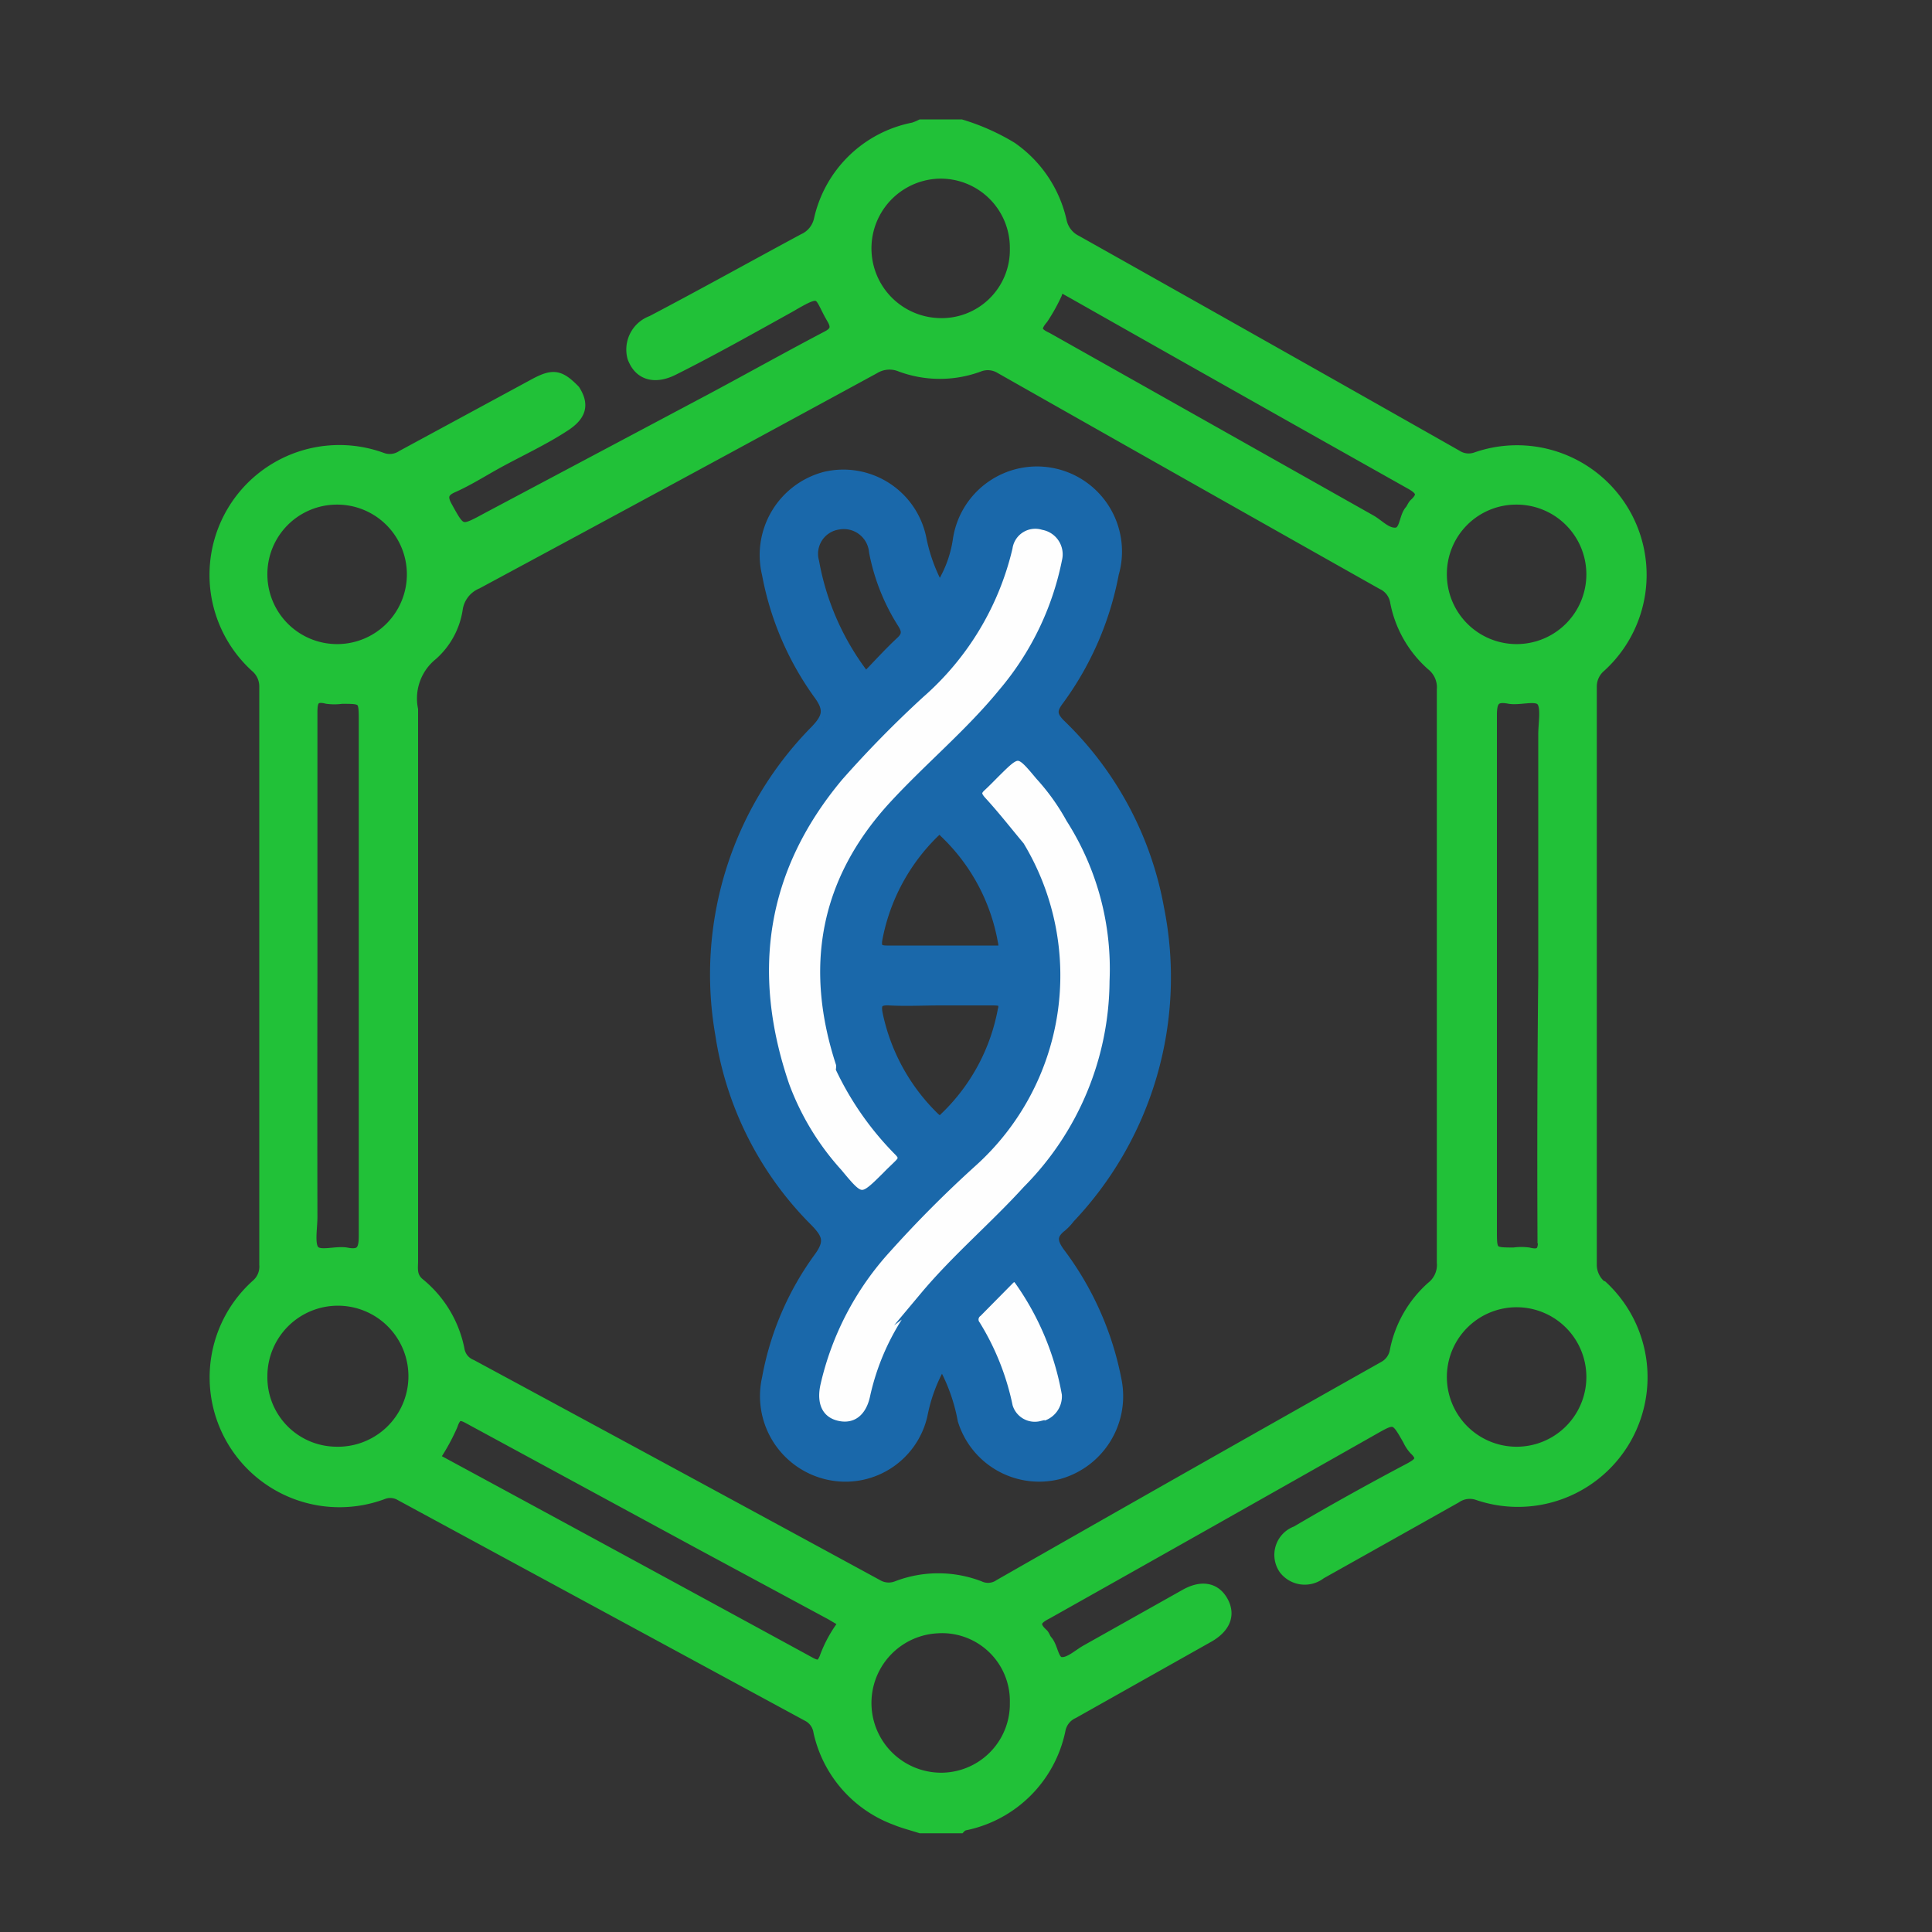 <svg id="Layer_1" data-name="Layer 1" xmlns="http://www.w3.org/2000/svg" viewBox="0 0 100 100"><rect x="0" y="0" width="100" height="100" fill="#333333" stroke="none"/><defs><style>.cls-1{fill:#fefefe;}.cls-2{fill:#21c138;stroke:#21c138;}.cls-2,.cls-3{stroke-miterlimit:10;stroke-width:0.5px;}.cls-3{fill:#1a68aa;stroke:#1a68aa;}</style></defs><title>Home page icon</title><path class="cls-1" d="M84.1,74.55a6.44,6.44,0,0,1-7.67,2.84,1.22,1.22,0,0,0-1.1.15q-3.47,2-7,3.93a1.37,1.37,0,0,1-1.93-.24,1.32,1.32,0,0,1,.63-2C69,78.11,71,77,73,75.9c.45-.25.71-.45.22-.91a2,2,0,0,1-.33-.5c-.66-1.16-.66-1.16-1.8-.51q-8.41,4.76-16.83,9.5c-.51.29-.79.53-.24,1,.1.09.13.25.23.36.31.35.26,1.09.72,1.12s.85-.4,1.28-.64l5.09-2.86c.88-.5,1.62-.36,2,.34s.14,1.4-.74,1.9l-7,3.94a1.17,1.17,0,0,0-.66.8,6.35,6.35,0,0,1-5,5,.56.56,0,0,0-.2.14c0-.38.31-.38.53-.45a6.22,6.22,0,0,0,4.48-4.67,1.75,1.75,0,0,1,1-1.15c2.17-1.24,4.37-2.42,6.52-3.69,1-.58,1.22-1.06.87-1.67s-1.05-.7-2-.16c-1.76,1-3.55,2-5.32,3-.82.47-1.06.4-1.52-.4-1-1.68-1-1.69.72-2.64,5.4-3.07,10.8-6.11,16.2-9.17l.69-.35c.23-.11.47-.14.62.09a10.41,10.41,0,0,1,1,1.87c.2.56-.31.76-.67,1-1.49.8-2.94,1.69-4.43,2.49a15.41,15.41,0,0,0-1.41.84A1,1,0,0,0,66.67,81a1,1,0,0,0,1.36.38,12.13,12.13,0,0,0,1.6-.83c1.81-1.06,3.67-2,5.47-3.12a1.91,1.91,0,0,1,1.57-.16,6.17,6.17,0,0,0,8-5.4A5.78,5.78,0,0,0,83.05,67a2.81,2.81,0,0,1-.8-2.08q0-14.49,0-29A2.67,2.67,0,0,1,83,34a6.18,6.18,0,0,0,.8-7.49,6,6,0,0,0-6.9-2.79,3.06,3.06,0,0,1-2.57-.54L55.84,12.71a2.28,2.28,0,0,1-1.18-1.48A6,6,0,0,0,50.5,6.88c-.29-.1-.71,0-.77-.52a11.43,11.43,0,0,1,2.63,1.17,6.36,6.36,0,0,1,2.58,3.83,1.43,1.43,0,0,0,.77,1q9.85,5.53,19.68,11.11a1.11,1.11,0,0,0,1,.11A6.46,6.46,0,0,1,82.86,34.5a1.31,1.31,0,0,0-.46,1q0,15,0,29.9a1.39,1.39,0,0,0,.51,1.1A6.42,6.42,0,0,1,84.1,74.55Z"/><path d="M54.86,64.82c-.42-.58-.41-.92.12-1.33a2.85,2.85,0,0,0,.41-.44A18.13,18.13,0,0,0,60,47a17.55,17.55,0,0,0-5.12-9.54c-.44-.45-.43-.72-.07-1.2a16.08,16.08,0,0,0,2.85-6.56A4.15,4.15,0,1,0,49.56,28a6.21,6.21,0,0,1-.93,2.42,8.85,8.85,0,0,1-.94-2.6,4.13,4.13,0,0,0-5-3.15,4.2,4.2,0,0,0-3,5.05,15.45,15.45,0,0,0,2.64,6.19c.59.79.52,1.19-.14,1.88a18,18,0,0,0-4.92,15.74,17.36,17.36,0,0,0,4.93,9.73c.6.63.77,1,.18,1.81a15.21,15.21,0,0,0-2.69,6.27,4.18,4.18,0,0,0,3.16,5,4.1,4.1,0,0,0,4.91-3.1,8.44,8.44,0,0,1,1-2.66,9.41,9.41,0,0,1,1.06,2.93,4.15,4.15,0,0,0,5,2.8,4.2,4.2,0,0,0,3-4.78A16,16,0,0,0,54.86,64.82Zm-3.38-15.6H48.64c-.91,0-1.83,0-2.74,0-.46,0-.54-.17-.48-.56a10.35,10.35,0,0,1,3-5.57c.21-.22.32-.09.47.06a10.21,10.21,0,0,1,3,5.57C52,49.14,51.85,49.23,51.48,49.22Zm.42,3.05a10.28,10.28,0,0,1-3,5.58c-.21.23-.34.18-.53,0a10.42,10.42,0,0,1-2.93-5.34c-.1-.5,0-.72.58-.69.89.05,1.78,0,2.67,0h2.75C51.77,51.8,52,51.82,51.9,52.27ZM42.15,29.08a1.52,1.52,0,0,1,1.25-1.92,1.56,1.56,0,0,1,1.83,1.4,10.65,10.65,0,0,0,1.44,3.66c.27.41.3.66-.08,1-.6.56-1.16,1.18-1.78,1.82A13.62,13.62,0,0,1,42.15,29.08ZM53.22,61.61c-1.75,1.87-3.71,3.52-5.36,5.49a12.06,12.06,0,0,0-2.62,5.25c-.24,1.14-1,1.67-1.93,1.47s-1.38-1-1.13-2.16a15.47,15.47,0,0,1,3.65-7,60.27,60.27,0,0,1,4.44-4.46A13,13,0,0,0,52.78,43.8a3.46,3.46,0,0,1,2.69-1.44,14.47,14.47,0,0,1,2.26,8.42A15.49,15.49,0,0,1,53.22,61.61Z"/><path class="cls-2" d="M82.91,66.54a1.39,1.39,0,0,1-.51-1.1q0-15,0-29.9a1.31,1.31,0,0,1,.46-1,6.46,6.46,0,0,0-6.45-10.89,1.11,1.11,0,0,1-1-.11q-9.84-5.58-19.68-11.11a1.43,1.43,0,0,1-.77-1,6.36,6.36,0,0,0-2.58-3.83,11.43,11.43,0,0,0-2.63-1.17H47.66a2.66,2.66,0,0,1-.39.16,6.24,6.24,0,0,0-4.89,4.76,1.42,1.42,0,0,1-.81,1c-2.62,1.41-5.22,2.86-7.85,4.24a1.6,1.6,0,0,0-1,1.91,1.54,1.54,0,0,0,.08.19c.36.76,1.14.95,2.07.48,2-1,4.06-2.16,6.06-3.27,1.7-1,1.37-.65,2.12.62.25.43.16.65-.27.87-2,1.05-4,2.17-6,3.24L25.24,26.76c-1.39.75-1.35.77-2.09-.57-.26-.47-.18-.73.3-.94.79-.35,1.51-.81,2.27-1.23,1.18-.65,2.41-1.21,3.54-1.95.84-.55,1-1.12.51-1.89,0,0,0,0,0,0-.78-.8-1.14-.86-2.11-.34l-6.87,3.72a1.11,1.11,0,0,1-1,.12,6.47,6.47,0,0,0-6.57,10.87,1.29,1.29,0,0,1,.45,1q0,15,0,29.91a1.2,1.2,0,0,1-.4,1,6.47,6.47,0,0,0,6.55,10.9,1,1,0,0,1,.88.06L41.79,88.85a1.06,1.06,0,0,1,.56.78,6.33,6.33,0,0,0,4,4.59c.41.17.86.28,1.29.42h2.07a.56.56,0,0,1,.2-.14,6.35,6.35,0,0,0,5-5,1.17,1.17,0,0,1,.66-.8l7-3.94c.88-.5,1.14-1.19.74-1.9s-1.13-.84-2-.34l-5.09,2.86c-.43.24-.87.67-1.28.64s-.41-.77-.72-1.12c-.1-.11-.13-.27-.23-.36-.55-.5-.27-.74.24-1q8.43-4.74,16.83-9.5c1.14-.65,1.14-.65,1.8.51a2,2,0,0,0,.33.5c.49.46.23.66-.22.91C71,77,69,78.11,67.08,79.24a1.32,1.32,0,0,0-.63,2,1.37,1.37,0,0,0,1.93.24q3.48-1.95,7-3.93a1.22,1.22,0,0,1,1.1-.15,6.46,6.46,0,0,0,6.48-10.85Zm-4.55,8.59a3.86,3.86,0,1,1,4-3.86A3.86,3.86,0,0,1,78.36,75.13ZM71.6,70.72Q61.64,76.33,51.71,82a1,1,0,0,1-1,.08,6,6,0,0,0-4.29,0,1.12,1.12,0,0,1-1-.08q-10.48-5.7-21-11.38a1,1,0,0,1-.62-.74,5.91,5.91,0,0,0-2.07-3.47c-.43-.35-.34-.75-.34-1.16q0-13.92,0-27.84c0-.23,0-.46,0-.69a2.86,2.86,0,0,1,1-2.79,4,4,0,0,0,1.32-2.46,1.67,1.67,0,0,1,1-1.24Q35,24.69,45.27,19.1A1.47,1.47,0,0,1,46.62,19a5.88,5.88,0,0,0,4.05,0,1.22,1.22,0,0,1,1.11.1q9.86,5.59,19.74,11.16a1.19,1.19,0,0,1,.68.88,5.87,5.87,0,0,0,1.88,3.31,1.44,1.44,0,0,1,.54,1.25q0,7.41,0,14.82t0,14.82a1.42,1.42,0,0,1-.54,1.25,6,6,0,0,0-1.89,3.3A1.13,1.13,0,0,1,71.6,70.72ZM42,86.05q-9.68-5.28-19.38-10.53a.38.38,0,0,1-.09-.08,10.79,10.79,0,0,0,.91-1.66c.21-.64.45-.53.9-.28l11.76,6.38L43,83.6l.66.39a6.63,6.63,0,0,0-1,1.82C42.51,86.14,42.4,86.25,42,86.05ZM13.59,71.23a3.9,3.9,0,1,1,3.75,3.9A3.84,3.84,0,0,1,13.59,71.23Zm3.75-45.36a3.86,3.86,0,1,1-3.75,3.9A3.85,3.85,0,0,1,17.34,25.87ZM16.18,50.5c0-4.54,0-9.07,0-13.61,0-.57.07-.88.74-.71a2.83,2.83,0,0,0,.77,0c1.13,0,1.13,0,1.13,1.17,0,8.87,0,17.75,0,26.62,0,.72-.15,1-.89.85-.55-.09-1.34.19-1.63-.09s-.12-1.14-.12-1.74Q16.17,56.75,16.18,50.5ZM54,16.51a9.21,9.21,0,0,0,.71-1.27c.07-.14,0-.39.41-.25l.36.2q8.74,4.95,17.49,9.87c.58.32.7.56.22,1-.1.1-.14.25-.24.36-.3.36-.24,1.11-.71,1.14s-.85-.42-1.27-.66q-8.37-4.72-16.75-9.44C53.64,17.19,53.59,17,54,16.51Zm24.39,9.36a3.86,3.86,0,1,1-3.75,3.81A3.84,3.84,0,0,1,78.36,25.87Zm1.47,38.24c0,.57-.06.88-.73.71a2.83,2.83,0,0,0-.77,0c-1.13,0-1.13,0-1.13-1.17,0-8.87,0-17.75,0-26.62,0-.72.14-1,.89-.85.55.09,1.34-.19,1.63.09s.12,1.14.12,1.74c0,4.17,0,8.33,0,12.5C79.82,55,79.81,59.57,79.83,64.11ZM48.52,9a3.83,3.83,0,0,1,4,3.87,3.78,3.78,0,0,1-4,3.84,3.86,3.86,0,0,1,0-7.71Zm0,83a3.86,3.86,0,0,1,0-7.71,3.76,3.76,0,0,1,4,3.84A3.81,3.81,0,0,1,48.52,92Z"/><path class="cls-1" d="M54.86,64.82c-.42-.58-.41-.92.12-1.33a2.85,2.85,0,0,0,.41-.44A18.13,18.13,0,0,0,60,47a17.55,17.55,0,0,0-5.12-9.54c-.44-.45-.43-.72-.07-1.2a16.08,16.08,0,0,0,2.85-6.56A4.15,4.15,0,1,0,49.56,28a6.21,6.21,0,0,1-.93,2.42,8.85,8.85,0,0,1-.94-2.6,4.13,4.13,0,0,0-5-3.15,4.2,4.2,0,0,0-3,5.05,15.45,15.45,0,0,0,2.64,6.19c.59.79.52,1.19-.14,1.88a18,18,0,0,0-4.92,15.74,17.36,17.36,0,0,0,4.93,9.73c.6.63.77,1,.18,1.81a15.21,15.21,0,0,0-2.69,6.27,4.18,4.18,0,0,0,3.16,5,4.1,4.1,0,0,0,4.91-3.1,8.44,8.44,0,0,1,1-2.66,9.41,9.41,0,0,1,1.06,2.93,4.15,4.15,0,0,0,5,2.8,4.2,4.2,0,0,0,3-4.78A16,16,0,0,0,54.86,64.82Zm-3.38-15.6H48.64c-.91,0-1.83,0-2.74,0-.46,0-.54-.17-.48-.56a10.35,10.35,0,0,1,3-5.57c.21-.22.32-.09.47.06a10.21,10.21,0,0,1,3,5.57C52,49.14,51.85,49.23,51.48,49.22Zm.42,3.05a10.28,10.28,0,0,1-3,5.58c-.21.23-.34.18-.53,0a10.42,10.42,0,0,1-2.93-5.34c-.1-.5,0-.72.58-.69.89.05,1.78,0,2.67,0h2.75C51.77,51.8,52,51.82,51.9,52.27ZM42.15,29.08a1.52,1.52,0,0,1,1.25-1.92,1.56,1.56,0,0,1,1.83,1.4,10.65,10.65,0,0,0,1.44,3.66c.27.41.3.66-.08,1-.6.56-1.16,1.18-1.78,1.82A13.62,13.62,0,0,1,42.15,29.08Z"/><path class="cls-3" d="M54.86,64.82c-.42-.58-.41-.92.12-1.33a2.85,2.85,0,0,0,.41-.44A18.13,18.13,0,0,0,60,47a17.55,17.55,0,0,0-5.12-9.54c-.44-.45-.43-.72-.07-1.2a16.08,16.08,0,0,0,2.85-6.56A4.15,4.15,0,1,0,49.56,28a6.21,6.21,0,0,1-.93,2.42,8.85,8.85,0,0,1-.94-2.6,4.13,4.13,0,0,0-5-3.15,4.2,4.2,0,0,0-3,5.05,15.45,15.45,0,0,0,2.64,6.19c.59.79.52,1.19-.14,1.88a18,18,0,0,0-4.92,15.74,17.36,17.36,0,0,0,4.93,9.73c.6.63.77,1,.18,1.81a15.21,15.21,0,0,0-2.69,6.27,4.18,4.18,0,0,0,3.16,5,4.1,4.1,0,0,0,4.91-3.1,8.44,8.44,0,0,1,1-2.66,9.41,9.41,0,0,1,1.06,2.93,4.15,4.15,0,0,0,5,2.8,4.2,4.2,0,0,0,3-4.78A16,16,0,0,0,54.86,64.82ZM42.15,29.08a1.52,1.52,0,0,1,1.25-1.92,1.56,1.56,0,0,1,1.83,1.4,10.65,10.65,0,0,0,1.44,3.66c.27.41.3.66-.08,1-.6.56-1.16,1.18-1.78,1.82A13.62,13.62,0,0,1,42.15,29.08ZM40.61,56.19c-2-5.86-1.21-11.22,2.79-16a57.08,57.08,0,0,1,4.22-4.3,14.42,14.42,0,0,0,4.54-7.54A1.44,1.44,0,0,1,54,27.18a1.54,1.54,0,0,1,1.21,1.88,15.11,15.11,0,0,1-3.3,6.81c-1.71,2.09-3.8,3.82-5.63,5.8-3.62,3.92-4.4,8.41-2.76,13.4a1.09,1.09,0,0,1,0,.26,15.58,15.58,0,0,0,3,4.26c.28.28.23.45,0,.68s-.41.39-.61.6c-1.32,1.31-1.33,1.32-2.55-.15A13.92,13.92,0,0,1,40.61,56.19Zm10.87-7H48.64c-.91,0-1.83,0-2.74,0-.46,0-.54-.17-.48-.56a10.35,10.35,0,0,1,3-5.57c.21-.22.32-.09.47.06a10.21,10.21,0,0,1,3,5.57C52,49.14,51.85,49.23,51.48,49.22Zm.42,3.05a10.28,10.28,0,0,1-3,5.58c-.21.23-.34.18-.53,0a10.42,10.42,0,0,1-2.93-5.34c-.1-.5,0-.72.58-.69.89.05,1.78,0,2.67,0h2.75C51.77,51.8,52,51.82,51.9,52.27Zm-4,14.83a12.06,12.06,0,0,0-2.62,5.25c-.24,1.14-1,1.67-1.93,1.47s-1.38-1-1.13-2.16a15.47,15.47,0,0,1,3.65-7,60.27,60.27,0,0,1,4.44-4.46A13,13,0,0,0,52.78,43.8c-.66-.79-1.29-1.6-2-2.37-.23-.27-.27-.45,0-.7s.49-.48.73-.72c1.2-1.19,1.21-1.2,2.32.13a11.54,11.54,0,0,1,1.59,2.22,14.47,14.47,0,0,1,2.26,8.42,15.49,15.49,0,0,1-4.51,10.83C51.47,63.48,49.51,65.13,47.86,67.1Zm6,6.73a1.45,1.45,0,0,1-1.73-1,13,13,0,0,0-1.67-4.21.47.47,0,0,1,.09-.67l1.63-1.65c.21-.22.35-.23.53,0a14.51,14.51,0,0,1,2.46,5.89A1.58,1.58,0,0,1,53.91,73.83Z"/></svg>